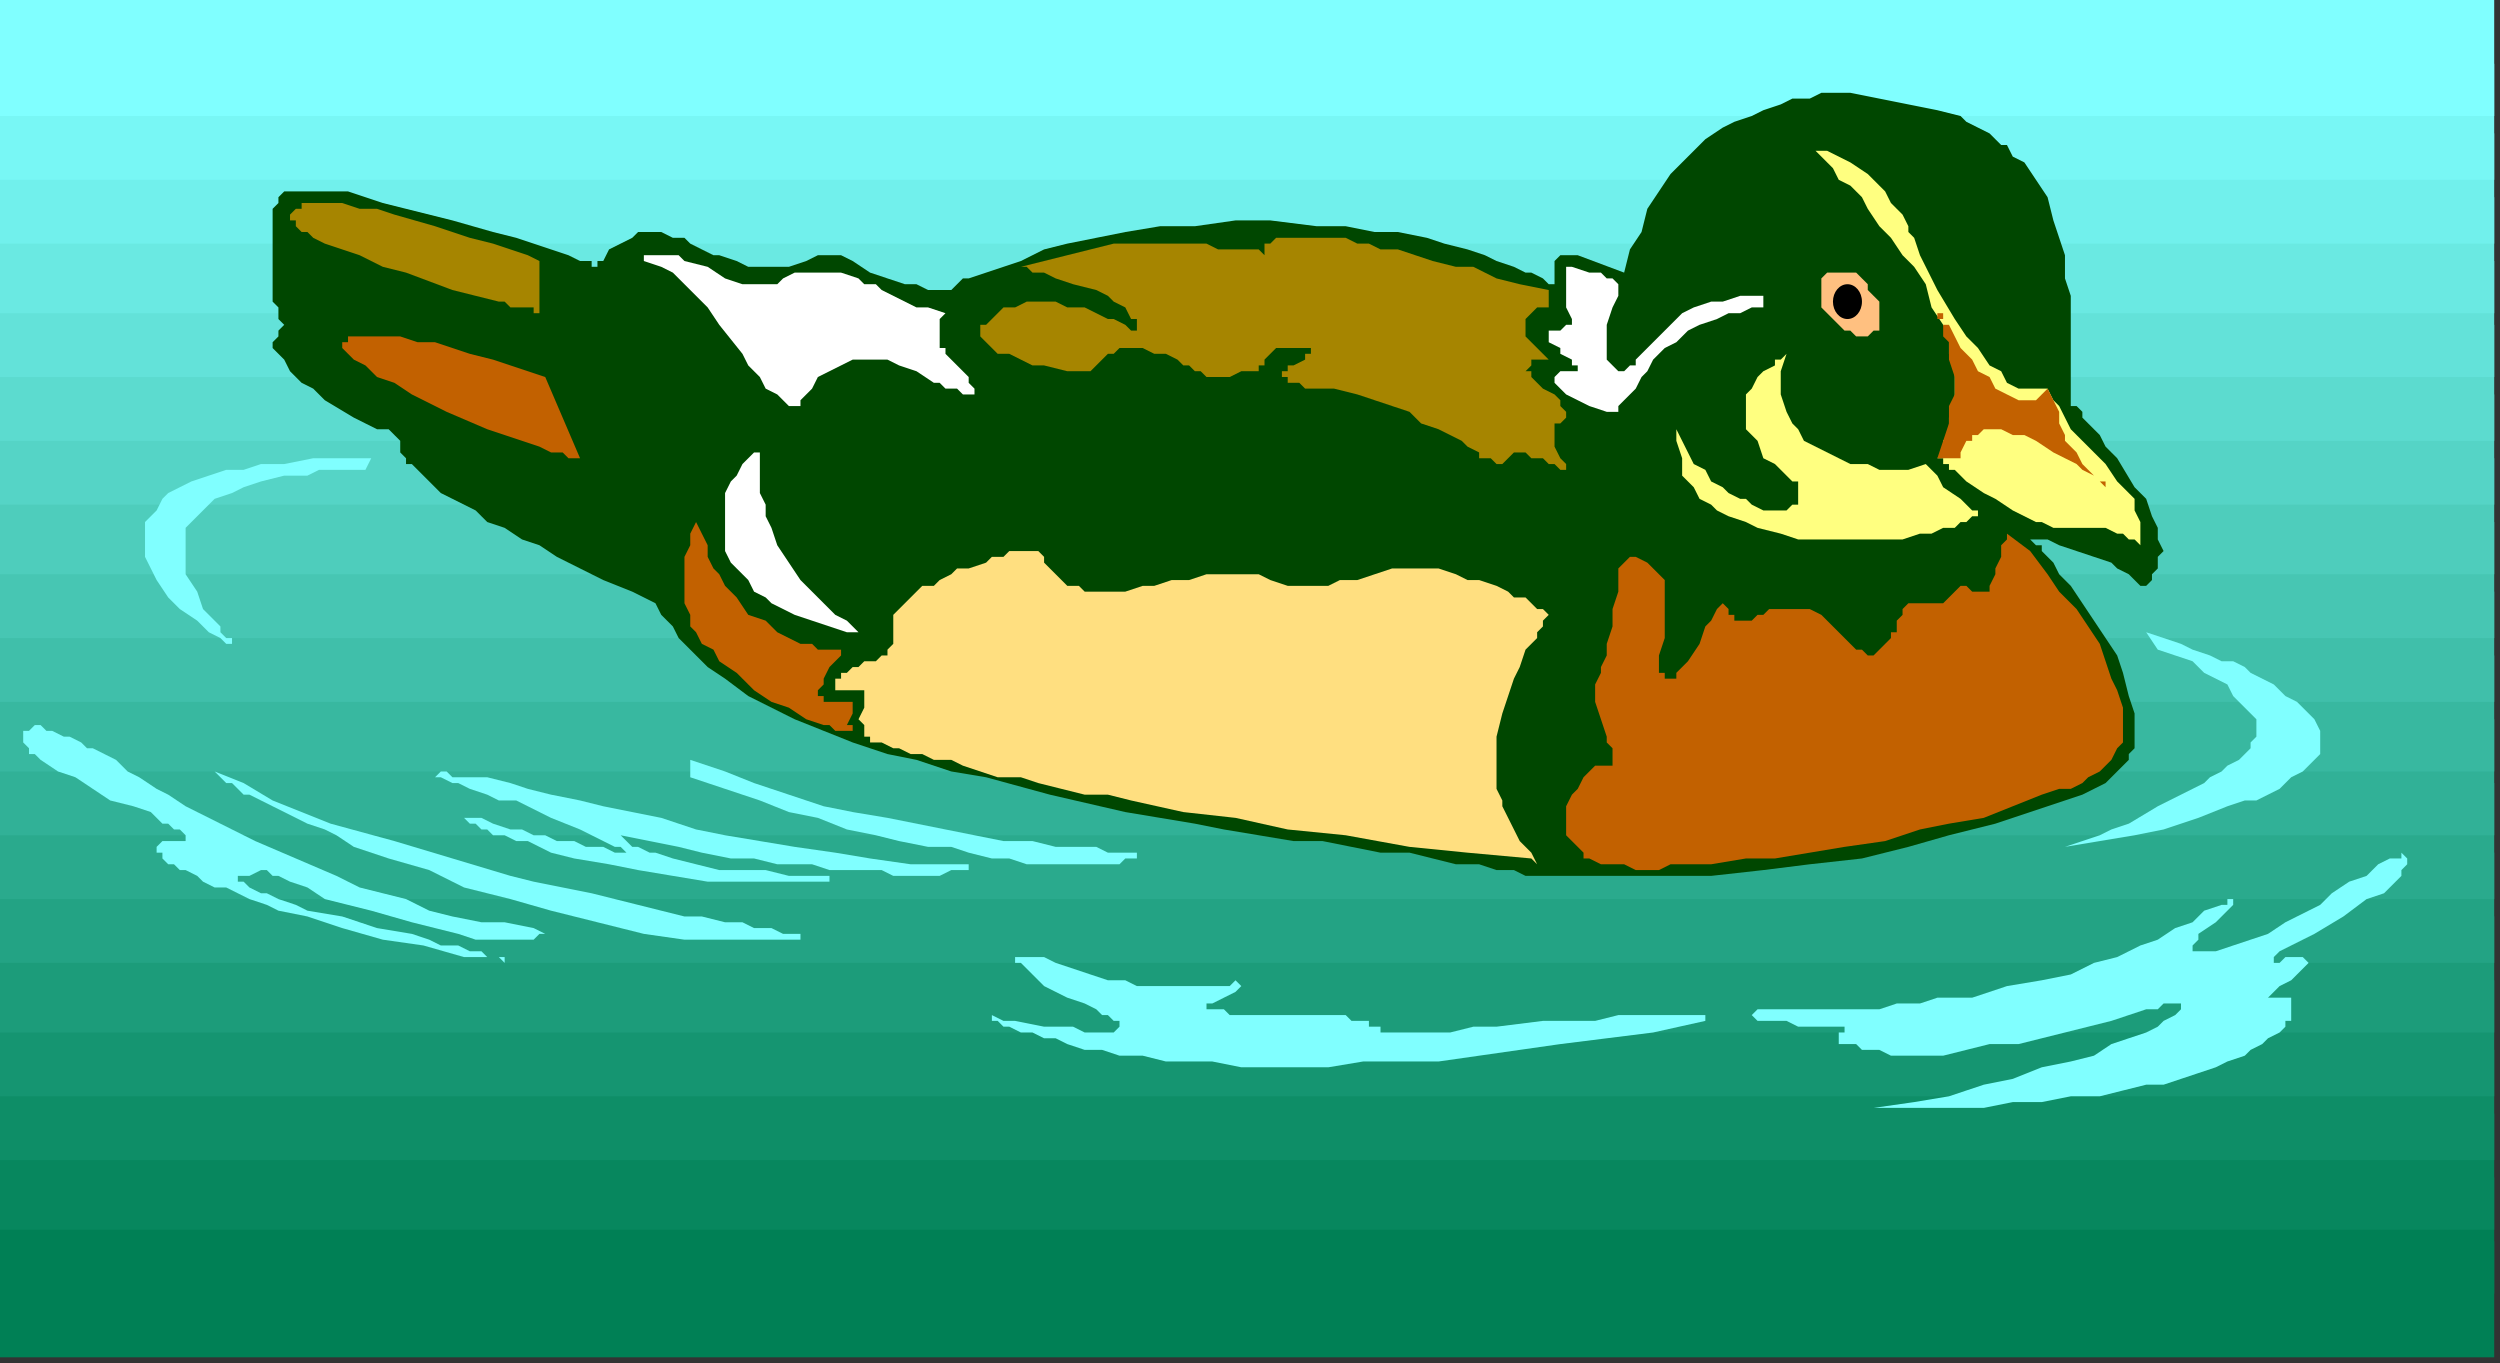 <?xml version="1.0" encoding="UTF-8" standalone="no"?>
<svg
   xmlns:dc="http://purl.org/dc/elements/1.1/"
   xmlns:cc="http://creativecommons.org/ns#"
   xmlns:rdf="http://www.w3.org/1999/02/22-rdf-syntax-ns#"
   xmlns:svg="http://www.w3.org/2000/svg"
   xmlns="http://www.w3.org/2000/svg"
   xmlns:sodipodi="http://sodipodi.sourceforge.net/DTD/sodipodi-0.dtd"
   xmlns:inkscape="http://www.inkscape.org/namespaces/inkscape"
   version="1.0"
   width="114.035mm"
   height="62.177mm"
   id="svg91"
   sodipodi:docname="BIRD020.WMF">
  <rect width="100%" height="100%" fill="#333333" stroke="none"/>
  <sodipodi:namedview
     pagecolor="#ffffff"
     bordercolor="#666666"
     borderopacity="1"
     objecttolerance="10"
     gridtolerance="10"
     guidetolerance="10"
     inkscape:pageopacity="0"
     inkscape:pageshadow="2"
     inkscape:window-width="640"
     inkscape:window-height="480"
     id="namedview93" />
  <defs
     id="defs3">
    <pattern
       id="WMFhbasepattern"
       patternUnits="userSpaceOnUse"
       width="6"
       height="6"
       x="0"
       y="0" />
  </defs>
  <path
     style="fill:#008055;fill-rule:evenodd;fill-opacity:1;stroke:none;"
     d="  M 0,203   L 430,203   L 430,223   L 0,223   z "
     id="path5" />
  <path
     style="fill:#008055;fill-rule:evenodd;fill-opacity:1;stroke:none;"
     d="  M 0,214   L 430,214   L 430,234   L 0,234   z "
     id="path7" />
  <path
     style="fill:#07875e;fill-rule:evenodd;fill-opacity:1;stroke:none;"
     d="  M 0,192   L 430,192   L 430,212   L 0,212   z "
     id="path9" />
  <path
     style="fill:#0e8e67;fill-rule:evenodd;fill-opacity:1;stroke:none;"
     d="  M 0,181   L 430,181   L 430,200   L 0,200   z "
     id="path11" />
  <path
     style="fill:#159571;fill-rule:evenodd;fill-opacity:1;stroke:none;"
     d="  M 0,169   L 430,169   L 430,189   L 0,189   z "
     id="path13" />
  <path
     style="fill:#1c9c7a;fill-rule:evenodd;fill-opacity:1;stroke:none;"
     d="  M 0,158   L 430,158   L 430,178   L 0,178   z "
     id="path15" />
  <path
     style="fill:#23a384;fill-rule:evenodd;fill-opacity:1;stroke:none;"
     d="  M 0,147   L 430,147   L 430,166   L 0,166   z "
     id="path17" />
  <path
     style="fill:#2aaa8d;fill-rule:evenodd;fill-opacity:1;stroke:none;"
     d="  M 0,135   L 430,135   L 430,155   L 0,155   z "
     id="path19" />
  <path
     style="fill:#31b197;fill-rule:evenodd;fill-opacity:1;stroke:none;"
     d="  M 0,124   L 430,124   L 430,144   L 0,144   z "
     id="path21" />
  <path
     style="fill:#38b8a0;fill-rule:evenodd;fill-opacity:1;stroke:none;"
     d="  M 0,113   L 430,113   L 430,133   L 0,133   z "
     id="path23" />
  <path
     style="fill:#40bfaa;fill-rule:evenodd;fill-opacity:1;stroke:none;"
     d="  M 0,102   L 430,102   L 430,121   L 0,121   z "
     id="path25" />
  <path
     style="fill:#47c6b3;fill-rule:evenodd;fill-opacity:1;stroke:none;"
     d="  M 0,90   L 430,90   L 430,110   L 0,110   z "
     id="path27" />
  <path
     style="fill:#4ecdbc;fill-rule:evenodd;fill-opacity:1;stroke:none;"
     d="  M 0,79   L 430,79   L 430,99   L 0,99   z "
     id="path29" />
  <path
     style="fill:#55d4c6;fill-rule:evenodd;fill-opacity:1;stroke:none;"
     d="  M 0,68   L 430,68   L 430,87   L 0,87   z "
     id="path31" />
  <path
     style="fill:#5cdbcf;fill-rule:evenodd;fill-opacity:1;stroke:none;"
     d="  M 0,56   L 430,56   L 430,76   L 0,76   z "
     id="path33" />
  <path
     style="fill:#63e2d9;fill-rule:evenodd;fill-opacity:1;stroke:none;"
     d="  M 0,45   L 430,45   L 430,65   L 0,65   z "
     id="path35" />
  <path
     style="fill:#6ae9e2;fill-rule:evenodd;fill-opacity:1;stroke:none;"
     d="  M 0,34   L 430,34   L 430,54   L 0,54   z "
     id="path37" />
  <path
     style="fill:#71f0ec;fill-rule:evenodd;fill-opacity:1;stroke:none;"
     d="  M 0,23   L 430,23   L 430,42   L 0,42   z "
     id="path39" />
  <path
     style="fill:#78f7f5;fill-rule:evenodd;fill-opacity:1;stroke:none;"
     d="  M 0,11   L 430,11   L 430,31   L 0,31   z "
     id="path41" />
  <path
     style="fill:#80ffff;fill-rule:evenodd;fill-opacity:1;stroke:none;"
     d="  M 0,0   L 430,0   L 430,20   L 0,20   z "
     id="path43" />
  <path
     style="fill:#004700;fill-rule:evenodd;fill-opacity:1;stroke:none;"
     d="  M 280,47   L 281,43   L 283,40   L 284,36   L 286,33   L 288,30   L 290,28   L 292,26   L 294,24   L 297,22   L 299,21   L 302,20   L 304,19   L 307,18   L 309,17   L 312,17   L 314,16   L 317,16   L 319,16   L 324,17   L 329,18   L 334,19   L 338,20   L 339,21   L 341,22   L 343,23   L 344,24   L 345,25   L 346,25   L 347,27   L 349,28   L 351,31   L 353,34   L 354,38   L 355,41   L 356,44   L 356,48   L 357,51   L 357,54   L 357,63   L 357,65   L 357,67   L 357,68   L 357,69   L 357,69   L 357,70   L 358,70   L 359,71   L 359,72   L 360,73   L 362,75   L 363,77   L 365,79   L 368,84   L 370,86   L 371,89   L 372,91   L 372,93   L 373,95   L 372,96   L 372,97   L 372,98   L 371,99   L 371,100   L 370,101   L 369,101   L 368,100   L 367,99   L 365,98   L 364,97   L 361,96   L 358,95   L 355,94   L 353,93   L 352,93   L 351,93   L 351,93   L 350,93   L 350,93   L 350,93   L 350,93   L 350,93   L 351,94   L 352,94   L 352,95   L 354,97   L 355,99   L 357,101   L 359,104   L 361,107   L 363,110   L 365,113   L 366,116   L 367,120   L 368,123   L 368,124   L 368,126   L 368,127   L 368,129   L 367,130   L 367,131   L 366,132   L 364,134   L 363,135   L 361,136   L 359,137   L 356,138   L 353,139   L 350,140   L 347,141   L 344,142   L 340,143   L 336,144   L 329,146   L 321,148   L 312,149   L 304,150   L 295,151   L 287,151   L 283,151   L 280,151   L 272,151   L 269,151   L 266,151   L 263,151   L 261,150   L 258,150   L 255,149   L 251,149   L 247,148   L 243,147   L 238,147   L 233,146   L 228,145   L 223,145   L 217,144   L 211,143   L 206,142   L 194,140   L 181,137   L 170,134   L 164,133   L 158,131   L 153,130   L 147,128   L 142,126   L 137,124   L 133,122   L 129,120   L 125,117   L 122,115   L 119,112   L 117,110   L 116,108   L 115,107   L 114,106   L 113,104   L 109,102   L 104,100   L 100,98   L 96,96   L 93,94   L 90,93   L 87,91   L 84,90   L 82,88   L 80,87   L 78,86   L 76,85   L 75,84   L 74,83   L 73,82   L 72,81   L 71,80   L 70,80   L 70,79   L 69,78   L 69,77   L 69,77   L 69,76   L 69,76   L 69,76   L 69,76   L 69,76   L 69,76   L 68,75   L 67,74   L 65,74   L 63,73   L 61,72   L 56,69   L 54,67   L 52,66   L 50,64   L 49,62   L 48,61   L 47,60   L 47,59   L 48,58   L 48,58   L 48,57   L 49,56   L 48,55   L 48,53   L 47,52   L 47,51   L 47,49   L 47,47   L 47,46   L 47,45   L 47,44   L 47,44   L 47,43   L 47,43   L 47,42   L 47,42   L 47,40   L 47,37   L 47,36   L 48,35   L 48,34   L 49,33   L 51,33   L 52,33   L 56,33   L 57,33   L 60,33   L 63,34   L 66,35   L 70,36   L 78,38   L 85,40   L 89,41   L 92,42   L 95,43   L 98,44   L 100,45   L 101,45   L 102,45   L 102,46   L 103,46   L 103,46   L 103,46   L 103,46   L 103,45   L 104,45   L 104,45   L 105,43   L 107,42   L 109,41   L 110,40   L 112,40   L 113,40   L 114,40   L 116,41   L 118,41   L 119,42   L 121,43   L 123,44   L 124,44   L 127,45   L 129,46   L 131,46   L 133,46   L 135,46   L 136,46   L 139,45   L 141,44   L 142,44   L 144,44   L 145,44   L 147,45   L 150,47   L 153,48   L 156,49   L 158,49   L 160,50   L 161,50   L 161,50   L 162,50   L 162,50   L 163,50   L 163,50   L 163,50   L 163,50   L 164,50   L 165,49   L 165,49   L 166,48   L 167,48   L 170,47   L 173,46   L 176,45   L 180,43   L 184,42   L 189,41   L 194,40   L 200,39   L 206,39   L 213,38   L 219,38   L 227,39   L 232,39   L 237,40   L 241,40   L 246,41   L 249,42   L 253,43   L 256,44   L 258,45   L 261,46   L 263,47   L 264,47   L 266,48   L 267,49   L 267,49   L 268,49   L 268,50   L 268,49   L 268,49   L 268,48   L 268,47   L 268,46   L 268,45   L 268,45   L 269,44   L 269,44   L 270,44   L 271,44   L 272,44   L 280,47  z "
     id="path45" />
  <path
     style="fill:#ffff80;fill-rule:evenodd;fill-opacity:1;stroke:none;"
     d="  M 353,67   L 354,69   L 355,70   L 356,72   L 357,74   L 363,80   L 365,83   L 367,85   L 368,86   L 368,88   L 369,90   L 369,92   L 369,94   L 368,93   L 367,93   L 366,92   L 365,92   L 363,91   L 361,91   L 359,91   L 356,91   L 355,91   L 354,91   L 352,90   L 351,90   L 347,88   L 344,86   L 342,85   L 339,83   L 337,81   L 336,81   L 336,80   L 335,80   L 335,79   L 334,79   L 334,79   L 334,79   L 335,78   L 335,78   L 335,77   L 335,76   L 336,75   L 336,74   L 336,72   L 337,71   L 337,69   L 337,67   L 337,65   L 337,63   L 336,61   L 336,58   L 335,56   L 333,53   L 332,49   L 330,46   L 328,44   L 326,41   L 324,39   L 322,36   L 321,34   L 319,32   L 317,31   L 316,29   L 315,28   L 314,27   L 313,26   L 312,26   L 312,26   L 313,26   L 313,26   L 314,26   L 314,26   L 315,26   L 317,27   L 319,28   L 322,30   L 323,31   L 324,32   L 325,33   L 326,35   L 328,37   L 329,39   L 329,40   L 330,41   L 331,44   L 334,50   L 337,55   L 339,58   L 341,60   L 343,63   L 345,64   L 346,66   L 348,67   L 349,67   L 350,67   L 351,67   L 352,67   L 353,67  z "
     id="path47" />
  <path
     style="fill:#ffc080;fill-rule:evenodd;fill-opacity:1;stroke:none;"
     d="  M 315,47   L 314,48   L 314,49   L 314,50   L 314,51   L 314,52   L 314,53   L 315,54   L 316,55   L 317,56   L 318,57   L 319,57   L 320,58   L 321,58   L 321,58   L 322,58   L 323,57   L 324,57   L 324,56   L 324,55   L 324,54   L 324,53   L 324,52   L 323,51   L 322,50   L 322,49   L 321,48   L 320,47   L 319,47   L 318,47   L 317,47   L 316,47   L 315,47  z "
     id="path49" />
  <ellipse
     style="fill:#000000;fill-rule:evenodd;fill-opacity:1;stroke:none;"
     cx="318.5"
     cy="52"
     rx="2.5"
     ry="3"
     id="ellipse51" />
  <path
     style="fill:#c26100;fill-rule:evenodd;fill-opacity:1;stroke:none;"
     d="  M 346,92   L 350,95   L 353,99   L 355,102   L 358,105   L 360,108   L 362,111   L 363,114   L 364,117   L 365,119   L 366,122   L 366,124   L 366,126   L 366,128   L 365,129   L 364,131   L 363,132   L 362,133   L 360,134   L 359,135   L 357,136   L 355,136   L 352,137   L 347,139   L 342,141   L 336,142   L 331,143   L 325,145   L 318,146   L 312,147   L 306,148   L 301,148   L 295,149   L 290,149   L 288,149   L 286,150   L 282,150   L 280,149   L 278,149   L 277,149   L 276,149   L 274,148   L 273,148   L 273,147   L 272,146   L 271,145   L 270,144   L 270,142   L 270,140   L 270,139   L 271,137   L 272,136   L 273,134   L 274,133   L 275,132   L 276,132   L 277,132   L 278,132   L 278,132   L 278,131   L 278,131   L 278,130   L 278,129   L 277,128   L 277,127   L 276,124   L 275,121   L 275,119   L 275,118   L 276,116   L 276,115   L 277,113   L 277,111   L 278,108   L 278,105   L 279,102   L 279,100   L 279,99   L 279,98   L 280,97   L 280,97   L 281,96   L 281,96   L 282,96   L 284,97   L 285,98   L 286,99   L 287,100   L 287,102   L 287,103   L 287,106   L 287,110   L 286,113   L 286,114   L 286,115   L 286,116   L 287,116   L 287,117   L 288,117   L 289,117   L 289,116   L 290,115   L 291,114   L 293,111   L 294,108   L 295,107   L 296,105   L 296,105   L 297,104   L 297,104   L 297,104   L 298,105   L 298,106   L 299,106   L 299,107   L 300,107   L 300,107   L 301,107   L 302,107   L 303,106   L 303,106   L 304,106   L 305,105   L 308,105   L 309,105   L 311,105   L 312,105   L 314,106   L 315,107   L 317,109   L 319,111   L 320,112   L 321,112   L 322,113   L 323,113   L 324,112   L 325,111   L 326,110   L 326,109   L 327,109   L 327,108   L 327,107   L 327,107   L 328,106   L 328,106   L 328,105   L 328,105   L 328,105   L 329,104   L 329,104   L 330,104   L 331,104   L 333,104   L 335,104   L 336,103   L 336,103   L 337,102   L 338,101   L 338,101   L 339,101   L 339,101   L 340,102   L 341,102   L 342,102   L 342,102   L 343,102   L 343,101   L 343,101   L 344,99   L 344,98   L 345,96   L 345,94   L 346,93   L 346,92  z "
     id="path53" />
  <path
     style="fill:#ffdf80;fill-rule:evenodd;fill-opacity:1;stroke:none;"
     d="  M 265,149   L 264,147   L 262,145   L 261,143   L 260,141   L 259,139   L 259,138   L 258,136   L 258,134   L 258,130   L 258,127   L 259,123   L 260,120   L 261,117   L 262,115   L 263,112   L 265,110   L 265,109   L 266,108   L 266,108   L 266,108   L 266,107   L 267,106   L 267,106   L 267,106   L 267,106   L 266,105   L 265,105   L 264,104   L 263,103   L 261,103   L 260,102   L 258,101   L 255,100   L 253,100   L 251,99   L 248,98   L 246,98   L 243,98   L 240,98   L 237,99   L 234,100   L 231,100   L 229,101   L 227,101   L 225,101   L 224,101   L 222,101   L 219,100   L 217,99   L 215,99   L 214,99   L 212,99   L 210,99   L 208,99   L 205,100   L 202,100   L 199,101   L 197,101   L 194,102   L 192,102   L 189,102   L 188,102   L 187,102   L 186,101   L 185,101   L 184,101   L 183,100   L 182,99   L 181,98   L 180,97   L 180,96   L 179,95   L 178,95   L 177,95   L 176,95   L 175,95   L 174,95   L 173,96   L 171,96   L 170,97   L 167,98   L 165,98   L 164,99   L 162,100   L 161,101   L 159,101   L 158,102   L 157,103   L 156,104   L 155,105   L 154,106   L 154,107   L 154,109   L 154,111   L 153,112   L 153,113   L 152,113   L 151,114   L 149,114   L 148,115   L 147,115   L 146,116   L 145,116   L 145,117   L 144,117   L 144,118   L 144,118   L 144,119   L 145,119   L 145,119   L 146,119   L 147,119   L 148,119   L 148,119   L 149,119   L 149,120   L 149,121   L 149,122   L 148,124   L 149,125   L 149,126   L 149,127   L 150,127   L 150,128   L 151,128   L 152,128   L 154,129   L 155,129   L 157,130   L 159,130   L 161,131   L 164,131   L 166,132   L 169,133   L 172,134   L 176,134   L 179,135   L 183,136   L 187,137   L 191,137   L 195,138   L 204,140   L 213,141   L 222,143   L 232,144   L 243,146   L 253,147   L 264,148   L 265,149  z "
     id="path55" />
  <path
     style="fill:#ffffff;fill-rule:evenodd;fill-opacity:1;stroke:none;"
     d="  M 148,109   L 146,107   L 144,106   L 142,104   L 141,103   L 139,101   L 138,100   L 136,97   L 134,94   L 133,91   L 132,89   L 132,87   L 131,85   L 131,83   L 131,81   L 131,80   L 131,79   L 131,78   L 130,78   L 130,78   L 130,78   L 130,78   L 129,79   L 128,80   L 127,82   L 126,83   L 125,85   L 125,88   L 125,90   L 125,93   L 125,95   L 126,97   L 127,98   L 128,99   L 129,100   L 130,102   L 132,103   L 133,104   L 135,105   L 137,106   L 140,107   L 143,108   L 146,109   L 148,109  z "
     id="path57" />
  <path
     style="fill:#c26100;fill-rule:evenodd;fill-opacity:1;stroke:none;"
     d="  M 120,90   L 121,92   L 122,94   L 122,96   L 123,98   L 124,99   L 125,101   L 127,103   L 129,106   L 132,107   L 134,109   L 136,110   L 138,111   L 140,111   L 141,112   L 143,112   L 144,112   L 145,112   L 145,112   L 146,112   L 146,112   L 145,112   L 145,113   L 144,114   L 143,115   L 142,117   L 142,118   L 141,119   L 141,120   L 142,120   L 142,121   L 143,121   L 144,121   L 146,121   L 147,121   L 147,122   L 147,122   L 147,123   L 146,125   L 147,125   L 147,126   L 147,126   L 146,126   L 146,126   L 145,126   L 144,126   L 143,125   L 142,125   L 139,124   L 136,122   L 133,121   L 130,119   L 127,116   L 124,114   L 123,112   L 121,111   L 120,109   L 119,108   L 119,106   L 118,104   L 118,102   L 118,100   L 118,98   L 118,96   L 119,94   L 119,92   L 120,90  z "
     id="path59" />
  <path
     style="fill:#c26100;fill-rule:evenodd;fill-opacity:1;stroke:none;"
     d="  M 94,65   L 91,64   L 88,63   L 85,62   L 81,61   L 78,60   L 75,59   L 72,59   L 69,58   L 66,58   L 64,58   L 62,58   L 61,58   L 60,58   L 60,59   L 60,59   L 59,59   L 59,60   L 59,60   L 60,61   L 60,61   L 61,62   L 63,63   L 65,65   L 68,66   L 71,68   L 77,71   L 84,74   L 87,75   L 90,76   L 93,77   L 95,78   L 97,78   L 98,79   L 99,79   L 99,79   L 100,79   L 100,79   L 100,79   L 94,65  z "
     id="path61" />
  <path
     style="fill:#a68500;fill-rule:evenodd;fill-opacity:1;stroke:none;"
     d="  M 93,45   L 91,44   L 88,43   L 85,42   L 81,41   L 75,39   L 68,37   L 65,36   L 62,36   L 59,35   L 56,35   L 54,35   L 52,35   L 52,36   L 51,36   L 51,36   L 50,37   L 50,37   L 50,38   L 51,38   L 51,39   L 52,40   L 53,40   L 54,41   L 56,42   L 59,43   L 62,44   L 66,46   L 70,47   L 78,50   L 82,51   L 86,52   L 87,52   L 88,53   L 90,53   L 91,53   L 92,53   L 92,54   L 93,54   L 93,54   L 93,45  z "
     id="path63" />
  <path
     style="fill:#ffffff;fill-rule:evenodd;fill-opacity:1;stroke:none;"
     d="  M 111,44   L 112,44   L 113,44   L 114,44   L 116,44   L 117,44   L 118,45   L 122,46   L 125,48   L 128,49   L 130,49   L 132,49   L 134,49   L 135,48   L 137,47   L 139,47   L 141,47   L 143,47   L 144,47   L 145,47   L 148,48   L 149,49   L 151,49   L 152,50   L 154,51   L 156,52   L 158,53   L 160,53   L 163,54   L 163,54   L 162,55   L 162,55   L 162,56   L 162,58   L 162,59   L 162,60   L 163,60   L 163,61   L 164,62   L 166,64   L 167,65   L 167,66   L 168,67   L 168,67   L 168,68   L 168,68   L 168,68   L 167,68   L 167,68   L 166,68   L 166,68   L 165,67   L 163,67   L 162,66   L 161,66   L 158,64   L 155,63   L 153,62   L 152,62   L 150,62   L 148,62   L 147,62   L 145,63   L 143,64   L 141,65   L 140,67   L 138,69   L 138,70   L 137,70   L 137,70   L 136,70   L 136,70   L 135,69   L 134,68   L 132,67   L 131,65   L 129,63   L 128,61   L 124,56   L 122,53   L 120,51   L 118,49   L 116,47   L 114,46   L 111,45   L 111,44  z "
     id="path65" />
  <path
     style="fill:#ffffff;fill-rule:evenodd;fill-opacity:1;stroke:none;"
     d="  M 304,53   L 302,53   L 300,54   L 298,54   L 296,55   L 293,56   L 291,57   L 289,59   L 287,60   L 285,62   L 284,64   L 283,65   L 282,67   L 281,68   L 280,69   L 279,70   L 279,71   L 278,71   L 277,71   L 274,70   L 272,69   L 270,68   L 269,67   L 268,66   L 268,66   L 268,65   L 268,65   L 268,65   L 269,64   L 269,64   L 270,64   L 271,64   L 272,64   L 272,63   L 271,63   L 271,62   L 269,61   L 269,60   L 267,59   L 267,58   L 267,58   L 267,57   L 267,57   L 269,57   L 269,57   L 270,56   L 270,56   L 271,56   L 271,55   L 271,55   L 270,53   L 270,51   L 270,49   L 270,48   L 270,47   L 270,46   L 270,46   L 271,46   L 271,46   L 274,47   L 276,47   L 277,48   L 278,48   L 279,49   L 279,49   L 279,49   L 279,49   L 279,50   L 279,50   L 279,51   L 278,53   L 277,56   L 277,59   L 277,60   L 277,61   L 277,62   L 278,63   L 278,63   L 279,64   L 280,64   L 281,63   L 282,63   L 282,62   L 283,61   L 284,60   L 285,59   L 286,58   L 287,57   L 289,55   L 290,54   L 292,53   L 295,52   L 297,52   L 300,51   L 304,51   L 304,53  z "
     id="path67" />
  <path
     style="fill:#a68500;fill-rule:evenodd;fill-opacity:1;stroke:none;"
     d="  M 267,50   L 262,49   L 258,48   L 254,46   L 251,46   L 247,45   L 244,44   L 241,43   L 238,43   L 236,42   L 234,42   L 232,41   L 230,41   L 228,41   L 227,41   L 225,41   L 224,41   L 223,41   L 222,41   L 220,41   L 219,42   L 218,42   L 218,43   L 218,43   L 218,44   L 218,44   L 218,44   L 217,43   L 216,43   L 214,43   L 213,43   L 210,43   L 208,42   L 205,42   L 202,42   L 199,42   L 196,42   L 192,42   L 188,43   L 184,44   L 180,45   L 176,46   L 176,46   L 175,46   L 176,46   L 177,46   L 178,47   L 179,47   L 180,47   L 182,48   L 185,49   L 189,50   L 191,51   L 192,52   L 194,53   L 195,55   L 196,55   L 196,56   L 196,56   L 196,57   L 197,57   L 196,57   L 196,57   L 195,57   L 194,56   L 192,55   L 191,55   L 189,54   L 187,53   L 184,53   L 182,52   L 180,52   L 177,52   L 175,53   L 173,53   L 172,54   L 172,54   L 171,55   L 170,56   L 169,56   L 169,57   L 169,58   L 170,59   L 171,60   L 172,61   L 174,61   L 176,62   L 178,63   L 180,63   L 184,64   L 187,64   L 187,64   L 188,64   L 189,63   L 190,62   L 190,62   L 191,61   L 191,61   L 192,61   L 193,60   L 194,60   L 195,60   L 197,60   L 199,61   L 200,61   L 201,61   L 203,62   L 204,63   L 205,63   L 206,64   L 207,64   L 207,64   L 208,65   L 209,65   L 211,65   L 212,65   L 214,64   L 215,64   L 216,64   L 217,64   L 217,63   L 218,63   L 218,62   L 219,61   L 219,61   L 220,60   L 221,60   L 222,60   L 224,60   L 224,60   L 225,60   L 225,60   L 226,60   L 226,61   L 226,61   L 225,61   L 225,62   L 223,63   L 222,63   L 222,64   L 221,64   L 221,65   L 222,65   L 222,66   L 223,66   L 223,66   L 224,66   L 225,67   L 227,67   L 230,67   L 234,68   L 237,69   L 240,70   L 243,71   L 245,73   L 248,74   L 250,75   L 252,76   L 253,77   L 255,78   L 255,79   L 256,79   L 257,79   L 258,80   L 258,80   L 259,80   L 260,79   L 260,79   L 261,78   L 262,78   L 263,78   L 264,79   L 266,79   L 267,80   L 268,80   L 269,81   L 269,81   L 270,81   L 270,81   L 270,80   L 270,80   L 269,79   L 269,79   L 268,77   L 268,76   L 268,75   L 268,74   L 268,73   L 269,73   L 270,72   L 270,71   L 270,71   L 269,70   L 269,69   L 268,68   L 266,67   L 265,66   L 264,65   L 264,64   L 263,64   L 264,63   L 264,62   L 265,62   L 265,62   L 266,62   L 267,62   L 265,60   L 264,59   L 263,58   L 263,57   L 263,56   L 263,56   L 263,55   L 263,55   L 264,54   L 265,53   L 266,53   L 266,53   L 267,53   L 267,50  z "
     id="path69" />
  <path
     style="fill:#ffff80;fill-rule:evenodd;fill-opacity:1;stroke:none;"
     d="  M 332,80   L 329,81   L 327,81   L 324,81   L 322,80   L 319,80   L 317,79   L 315,78   L 313,77   L 311,76   L 310,74   L 309,73   L 308,71   L 307,68   L 307,66   L 307,64   L 308,61   L 307,62   L 306,62   L 306,63   L 304,64   L 303,65   L 302,67   L 301,68   L 301,69   L 301,70   L 301,71   L 301,73   L 301,74   L 302,75   L 303,76   L 304,79   L 306,80   L 307,81   L 308,82   L 309,83   L 310,83   L 310,84   L 310,85   L 310,85   L 310,86   L 310,87   L 309,87   L 308,88   L 307,88   L 306,88   L 305,88   L 304,88   L 302,87   L 301,86   L 300,86   L 298,85   L 297,84   L 295,83   L 294,81   L 292,80   L 291,78   L 290,76   L 289,74   L 289,76   L 290,79   L 290,80   L 290,82   L 291,83   L 292,84   L 293,86   L 295,87   L 296,88   L 298,89   L 301,90   L 303,91   L 307,92   L 310,93   L 314,93   L 317,93   L 320,93   L 323,93   L 326,93   L 328,93   L 331,92   L 333,92   L 335,91   L 337,91   L 338,90   L 339,90   L 340,89   L 341,89   L 341,89   L 342,89   L 341,89   L 341,89   L 341,88   L 340,88   L 339,87   L 338,86   L 335,84   L 334,82   L 333,81   L 332,80  z "
     id="path71" />
  <path
     style="fill:#80ffff;fill-rule:evenodd;fill-opacity:1;stroke:none;"
     d="  M 370,109   L 373,110   L 376,111   L 378,112   L 381,113   L 383,114   L 385,114   L 387,115   L 388,116   L 392,118   L 394,120   L 396,121   L 398,123   L 399,124   L 400,126   L 400,127   L 400,128   L 400,130   L 399,131   L 398,132   L 397,133   L 395,134   L 393,136   L 391,137   L 389,138   L 387,138   L 384,139   L 379,141   L 373,143   L 368,144   L 362,145   L 356,146   L 362,144   L 364,143   L 367,142   L 372,139   L 374,138   L 376,137   L 380,135   L 381,134   L 383,133   L 384,132   L 386,131   L 387,130   L 388,129   L 388,128   L 389,127   L 389,126   L 389,125   L 389,124   L 388,123   L 387,122   L 386,121   L 385,120   L 384,118   L 382,117   L 380,116   L 378,114   L 375,113   L 372,112   L 370,109  z "
     id="path73" />
  <path
     style="fill:#80ffff;fill-rule:evenodd;fill-opacity:1;stroke:none;"
     d="  M 303,174   L 307,174   L 312,174   L 316,174   L 320,174   L 324,174   L 327,173   L 331,173   L 334,172   L 337,172   L 340,172   L 346,170   L 352,169   L 357,168   L 361,166   L 365,165   L 369,163   L 372,162   L 375,160   L 378,159   L 380,157   L 383,156   L 384,156   L 384,155   L 385,155   L 385,155   L 385,155   L 385,155   L 385,155   L 385,156   L 384,157   L 382,159   L 379,161   L 379,162   L 378,163   L 378,163   L 378,164   L 378,164   L 379,164   L 379,164   L 380,164   L 381,164   L 382,164   L 385,163   L 388,162   L 391,161   L 394,159   L 400,156   L 402,154   L 405,152   L 408,151   L 410,149   L 412,148   L 413,148   L 413,148   L 414,148   L 414,147   L 415,148   L 415,148   L 415,148   L 415,149   L 415,149   L 414,150   L 414,151   L 414,151   L 412,153   L 411,154   L 408,155   L 404,158   L 399,161   L 397,162   L 395,163   L 393,164   L 393,164   L 392,165   L 392,165   L 392,165   L 392,165   L 392,166   L 392,166   L 393,166   L 393,166   L 394,165   L 395,165   L 396,165   L 397,165   L 397,165   L 397,165   L 398,166   L 398,166   L 397,167   L 397,167   L 396,168   L 395,169   L 393,170   L 392,171   L 391,172   L 390,172   L 390,172   L 390,172   L 391,172   L 391,172   L 392,172   L 393,172   L 393,172   L 394,172   L 395,172   L 395,173   L 395,173   L 395,174   L 395,174   L 395,175   L 395,176   L 394,176   L 394,177   L 393,178   L 391,179   L 390,180   L 388,181   L 387,182   L 384,183   L 382,184   L 379,185   L 376,186   L 373,187   L 370,187   L 366,188   L 362,189   L 357,189   L 352,190   L 347,190   L 342,191   L 336,191   L 323,191   L 330,190   L 336,189   L 342,187   L 347,186   L 352,184   L 357,183   L 361,182   L 364,180   L 367,179   L 370,178   L 372,177   L 373,176   L 375,175   L 376,174   L 376,173   L 376,173   L 376,173   L 376,173   L 375,173   L 375,173   L 374,173   L 373,173   L 372,174   L 370,174   L 367,175   L 364,176   L 360,177   L 356,178   L 348,180   L 343,180   L 339,181   L 335,182   L 331,182   L 328,182   L 326,182   L 324,181   L 323,181   L 322,181   L 321,181   L 320,180   L 318,180   L 317,180   L 317,179   L 317,179   L 317,179   L 317,178   L 318,178   L 318,178   L 318,177   L 318,177   L 317,177   L 316,177   L 315,177   L 314,177   L 312,177   L 310,177   L 308,176   L 307,176   L 306,176   L 305,176   L 304,176   L 303,176   L 302,175   L 302,175   L 302,175   L 302,175   L 303,174  z "
     id="path75" />
  <path
     style="fill:#80ffff;fill-rule:evenodd;fill-opacity:1;stroke:none;"
     d="  M 294,176   L 285,178   L 277,179   L 269,180   L 262,181   L 255,182   L 248,183   L 241,183   L 235,183   L 229,184   L 219,184   L 214,184   L 209,183   L 205,183   L 201,183   L 197,182   L 193,182   L 190,181   L 187,181   L 184,180   L 182,179   L 180,179   L 178,178   L 176,178   L 174,177   L 173,177   L 172,176   L 172,176   L 171,176   L 171,175   L 171,175   L 171,175   L 173,176   L 175,176   L 180,177   L 185,177   L 187,178   L 189,178   L 191,178   L 192,178   L 193,177   L 193,177   L 193,177   L 193,177   L 193,176   L 192,176   L 192,176   L 191,175   L 190,175   L 189,174   L 187,173   L 184,172   L 182,171   L 180,170   L 179,169   L 178,168   L 177,167   L 176,166   L 175,166   L 175,165   L 175,165   L 176,165   L 177,165   L 178,165   L 180,165   L 182,166   L 185,167   L 188,168   L 191,169   L 194,169   L 196,170   L 199,170   L 201,170   L 203,170   L 206,170   L 208,170   L 209,170   L 211,170   L 212,170   L 213,169   L 213,169   L 214,170   L 214,170   L 213,171   L 213,171   L 211,172   L 209,173   L 208,173   L 208,174   L 208,174   L 209,174   L 210,174   L 210,174   L 211,174   L 212,175   L 214,175   L 215,175   L 217,175   L 219,175   L 221,175   L 224,175   L 226,175   L 228,175   L 229,175   L 231,175   L 232,175   L 233,176   L 234,176   L 235,176   L 236,176   L 236,177   L 237,177   L 238,177   L 238,178   L 238,178   L 239,178   L 240,178   L 243,178   L 244,178   L 247,178   L 250,178   L 254,177   L 258,177   L 266,176   L 275,176   L 279,175   L 282,175   L 286,175   L 289,175   L 292,175   L 293,175   L 293,175   L 294,175   L 294,175   L 294,175   L 294,176  z "
     id="path77" />
  <path
     style="fill:#80ffff;fill-rule:evenodd;fill-opacity:1;stroke:none;"
     d="  M 64,79   L 59,79   L 54,79   L 49,80   L 45,80   L 42,81   L 39,81   L 36,82   L 33,83   L 31,84   L 29,85   L 28,86   L 27,88   L 26,89   L 25,90   L 25,91   L 25,93   L 25,94   L 25,96   L 26,98   L 27,100   L 29,103   L 31,105   L 34,107   L 36,109   L 38,110   L 39,111   L 40,111   L 40,111   L 40,111   L 40,111   L 40,110   L 39,110   L 38,109   L 38,108   L 37,107   L 35,105   L 34,102   L 32,99   L 32,97   L 32,96   L 32,94   L 32,93   L 32,91   L 33,90   L 34,89   L 36,87   L 37,86   L 40,85   L 42,84   L 45,83   L 49,82   L 51,82   L 53,82   L 55,81   L 58,81   L 60,81   L 63,81   L 64,79  z "
     id="path79" />
  <path
     style="fill:#80ffff;fill-rule:evenodd;fill-opacity:1;stroke:none;"
     d="  M 119,131   L 125,133   L 130,135   L 136,137   L 142,139   L 147,140   L 153,141   L 158,142   L 163,143   L 168,144   L 173,145   L 178,145   L 182,146   L 185,146   L 189,146   L 191,147   L 194,147   L 195,147   L 195,147   L 196,147   L 196,147   L 196,147   L 196,147   L 196,148   L 196,148   L 195,148   L 194,148   L 193,149   L 192,149   L 190,149   L 189,149   L 187,149   L 185,149   L 182,149   L 180,149   L 177,149   L 174,148   L 171,148   L 167,147   L 164,146   L 160,146   L 155,145   L 151,144   L 146,143   L 141,141   L 136,140   L 131,138   L 125,136   L 119,134   L 119,131  z "
     id="path81" />
  <path
     style="fill:#80ffff;fill-rule:evenodd;fill-opacity:1;stroke:none;"
     d="  M 164,149   L 166,149   L 166,149   L 167,149   L 167,149   L 167,150   L 167,150   L 167,150   L 166,150   L 166,150   L 165,150   L 165,150   L 164,150   L 162,151   L 161,151   L 156,151   L 154,151   L 152,150   L 149,150   L 146,150   L 143,150   L 140,149   L 137,149   L 134,149   L 130,148   L 126,148   L 121,147   L 117,146   L 112,145   L 107,144   L 108,145   L 108,145   L 109,146   L 110,146   L 112,147   L 113,147   L 116,148   L 120,149   L 124,150   L 128,150   L 132,150   L 136,151   L 137,151   L 139,151   L 140,151   L 141,151   L 142,151   L 143,151   L 143,152   L 143,152   L 142,152   L 142,152   L 141,152   L 139,152   L 137,152   L 135,152   L 128,152   L 122,152   L 116,151   L 110,150   L 105,149   L 99,148   L 95,147   L 91,145   L 89,145   L 87,144   L 85,144   L 84,143   L 83,143   L 82,142   L 81,142   L 80,141   L 80,141   L 79,141   L 79,141   L 80,141   L 80,141   L 81,141   L 82,141   L 83,141   L 85,142   L 88,143   L 90,143   L 92,144   L 94,144   L 96,145   L 99,145   L 101,146   L 103,146   L 104,146   L 106,147   L 107,147   L 108,147   L 108,147   L 108,147   L 107,146   L 106,146   L 104,145   L 102,144   L 100,143   L 95,141   L 89,138   L 86,138   L 84,137   L 81,136   L 79,135   L 78,135   L 76,134   L 75,134   L 75,134   L 75,134   L 75,134   L 76,133   L 77,133   L 78,134   L 80,134   L 81,134   L 84,134   L 88,135   L 91,136   L 95,137   L 100,138   L 104,139   L 109,140   L 114,141   L 120,143   L 125,144   L 131,145   L 137,146   L 144,147   L 150,148   L 157,149   L 164,149  z "
     id="path83" />
  <path
     style="fill:#80ffff;fill-rule:evenodd;fill-opacity:1;stroke:none;"
     d="  M 37,133   L 42,135   L 47,138   L 57,142   L 68,145   L 78,148   L 88,151   L 92,152   L 97,153   L 102,154   L 106,155   L 110,156   L 114,157   L 118,158   L 121,158   L 125,159   L 128,159   L 130,160   L 133,160   L 135,161   L 136,161   L 138,161   L 138,162   L 139,162   L 139,162   L 138,162   L 137,162   L 136,162   L 134,162   L 130,162   L 126,162   L 118,162   L 111,161   L 103,159   L 95,157   L 88,155   L 80,153   L 74,150   L 67,148   L 61,146   L 58,144   L 56,143   L 53,142   L 51,141   L 49,140   L 47,139   L 45,138   L 43,137   L 42,137   L 41,136   L 40,135   L 39,135   L 37,133  z "
     id="path85" />
  <path
     style="fill:#80ffff;fill-rule:evenodd;fill-opacity:1;stroke:none;"
     d="  M 92,160   L 87,159   L 83,159   L 78,158   L 74,157   L 70,155   L 66,154   L 62,153   L 58,151   L 51,148   L 44,145   L 38,142   L 32,139   L 29,137   L 27,136   L 24,134   L 22,133   L 20,131   L 18,130   L 16,129   L 15,129   L 14,128   L 12,127   L 11,127   L 9,126   L 8,126   L 7,125   L 6,125   L 5,126   L 4,126   L 4,126   L 4,127   L 4,128   L 4,128   L 5,129   L 5,130   L 6,130   L 7,131   L 10,133   L 13,134   L 19,138   L 23,139   L 26,140   L 28,142   L 29,142   L 30,143   L 31,143   L 32,144   L 32,144   L 32,145   L 32,145   L 32,145   L 31,145   L 30,145   L 29,145   L 28,145   L 28,145   L 27,146   L 27,146   L 27,146   L 27,146   L 27,147   L 28,147   L 28,148   L 29,149   L 30,149   L 31,150   L 32,150   L 34,151   L 35,152   L 37,153   L 39,153   L 41,154   L 43,155   L 46,156   L 48,157   L 53,158   L 59,160   L 66,162   L 73,163   L 80,165   L 82,165   L 83,165   L 84,165   L 85,165   L 86,165   L 86,165   L 87,166   L 87,166   L 87,165   L 86,165   L 84,165   L 83,164   L 81,164   L 79,163   L 76,163   L 74,162   L 71,161   L 65,160   L 59,158   L 53,157   L 51,156   L 48,155   L 46,154   L 45,154   L 43,153   L 42,152   L 41,152   L 41,151   L 41,151   L 42,151   L 42,151   L 43,151   L 43,151   L 45,150   L 46,150   L 47,151   L 48,151   L 50,152   L 53,153   L 56,155   L 60,156   L 64,157   L 71,159   L 75,160   L 79,161   L 82,162   L 85,162   L 88,162   L 89,162   L 90,162   L 91,162   L 92,162   L 93,161   L 94,161   L 92,160  z "
     id="path87" />
  <path
     style="fill:#c26100;fill-rule:evenodd;fill-opacity:1;stroke:none;"
     d="  M 334,79   L 335,76   L 336,73   L 336,70   L 337,68   L 337,65   L 336,62   L 336,59   L 335,58   L 335,56   L 335,55   L 334,55   L 334,54   L 334,54   L 335,54   L 335,55   L 335,55   L 335,56   L 336,56   L 337,58   L 338,60   L 340,62   L 341,64   L 343,65   L 344,67   L 346,68   L 348,69   L 349,69   L 350,69   L 351,69   L 352,68   L 352,68   L 353,67   L 354,69   L 355,71   L 355,73   L 356,75   L 356,76   L 358,78   L 359,80   L 360,81   L 361,82   L 362,83   L 362,83   L 362,83   L 363,83   L 363,84   L 362,83   L 362,83   L 361,82   L 359,81   L 358,80   L 354,78   L 351,76   L 349,75   L 347,75   L 345,74   L 343,74   L 342,74   L 341,75   L 340,75   L 340,76   L 339,76   L 339,76   L 338,78   L 338,79   L 337,79   L 337,79   L 336,79   L 334,79  z "
     id="path89" />
</svg>

